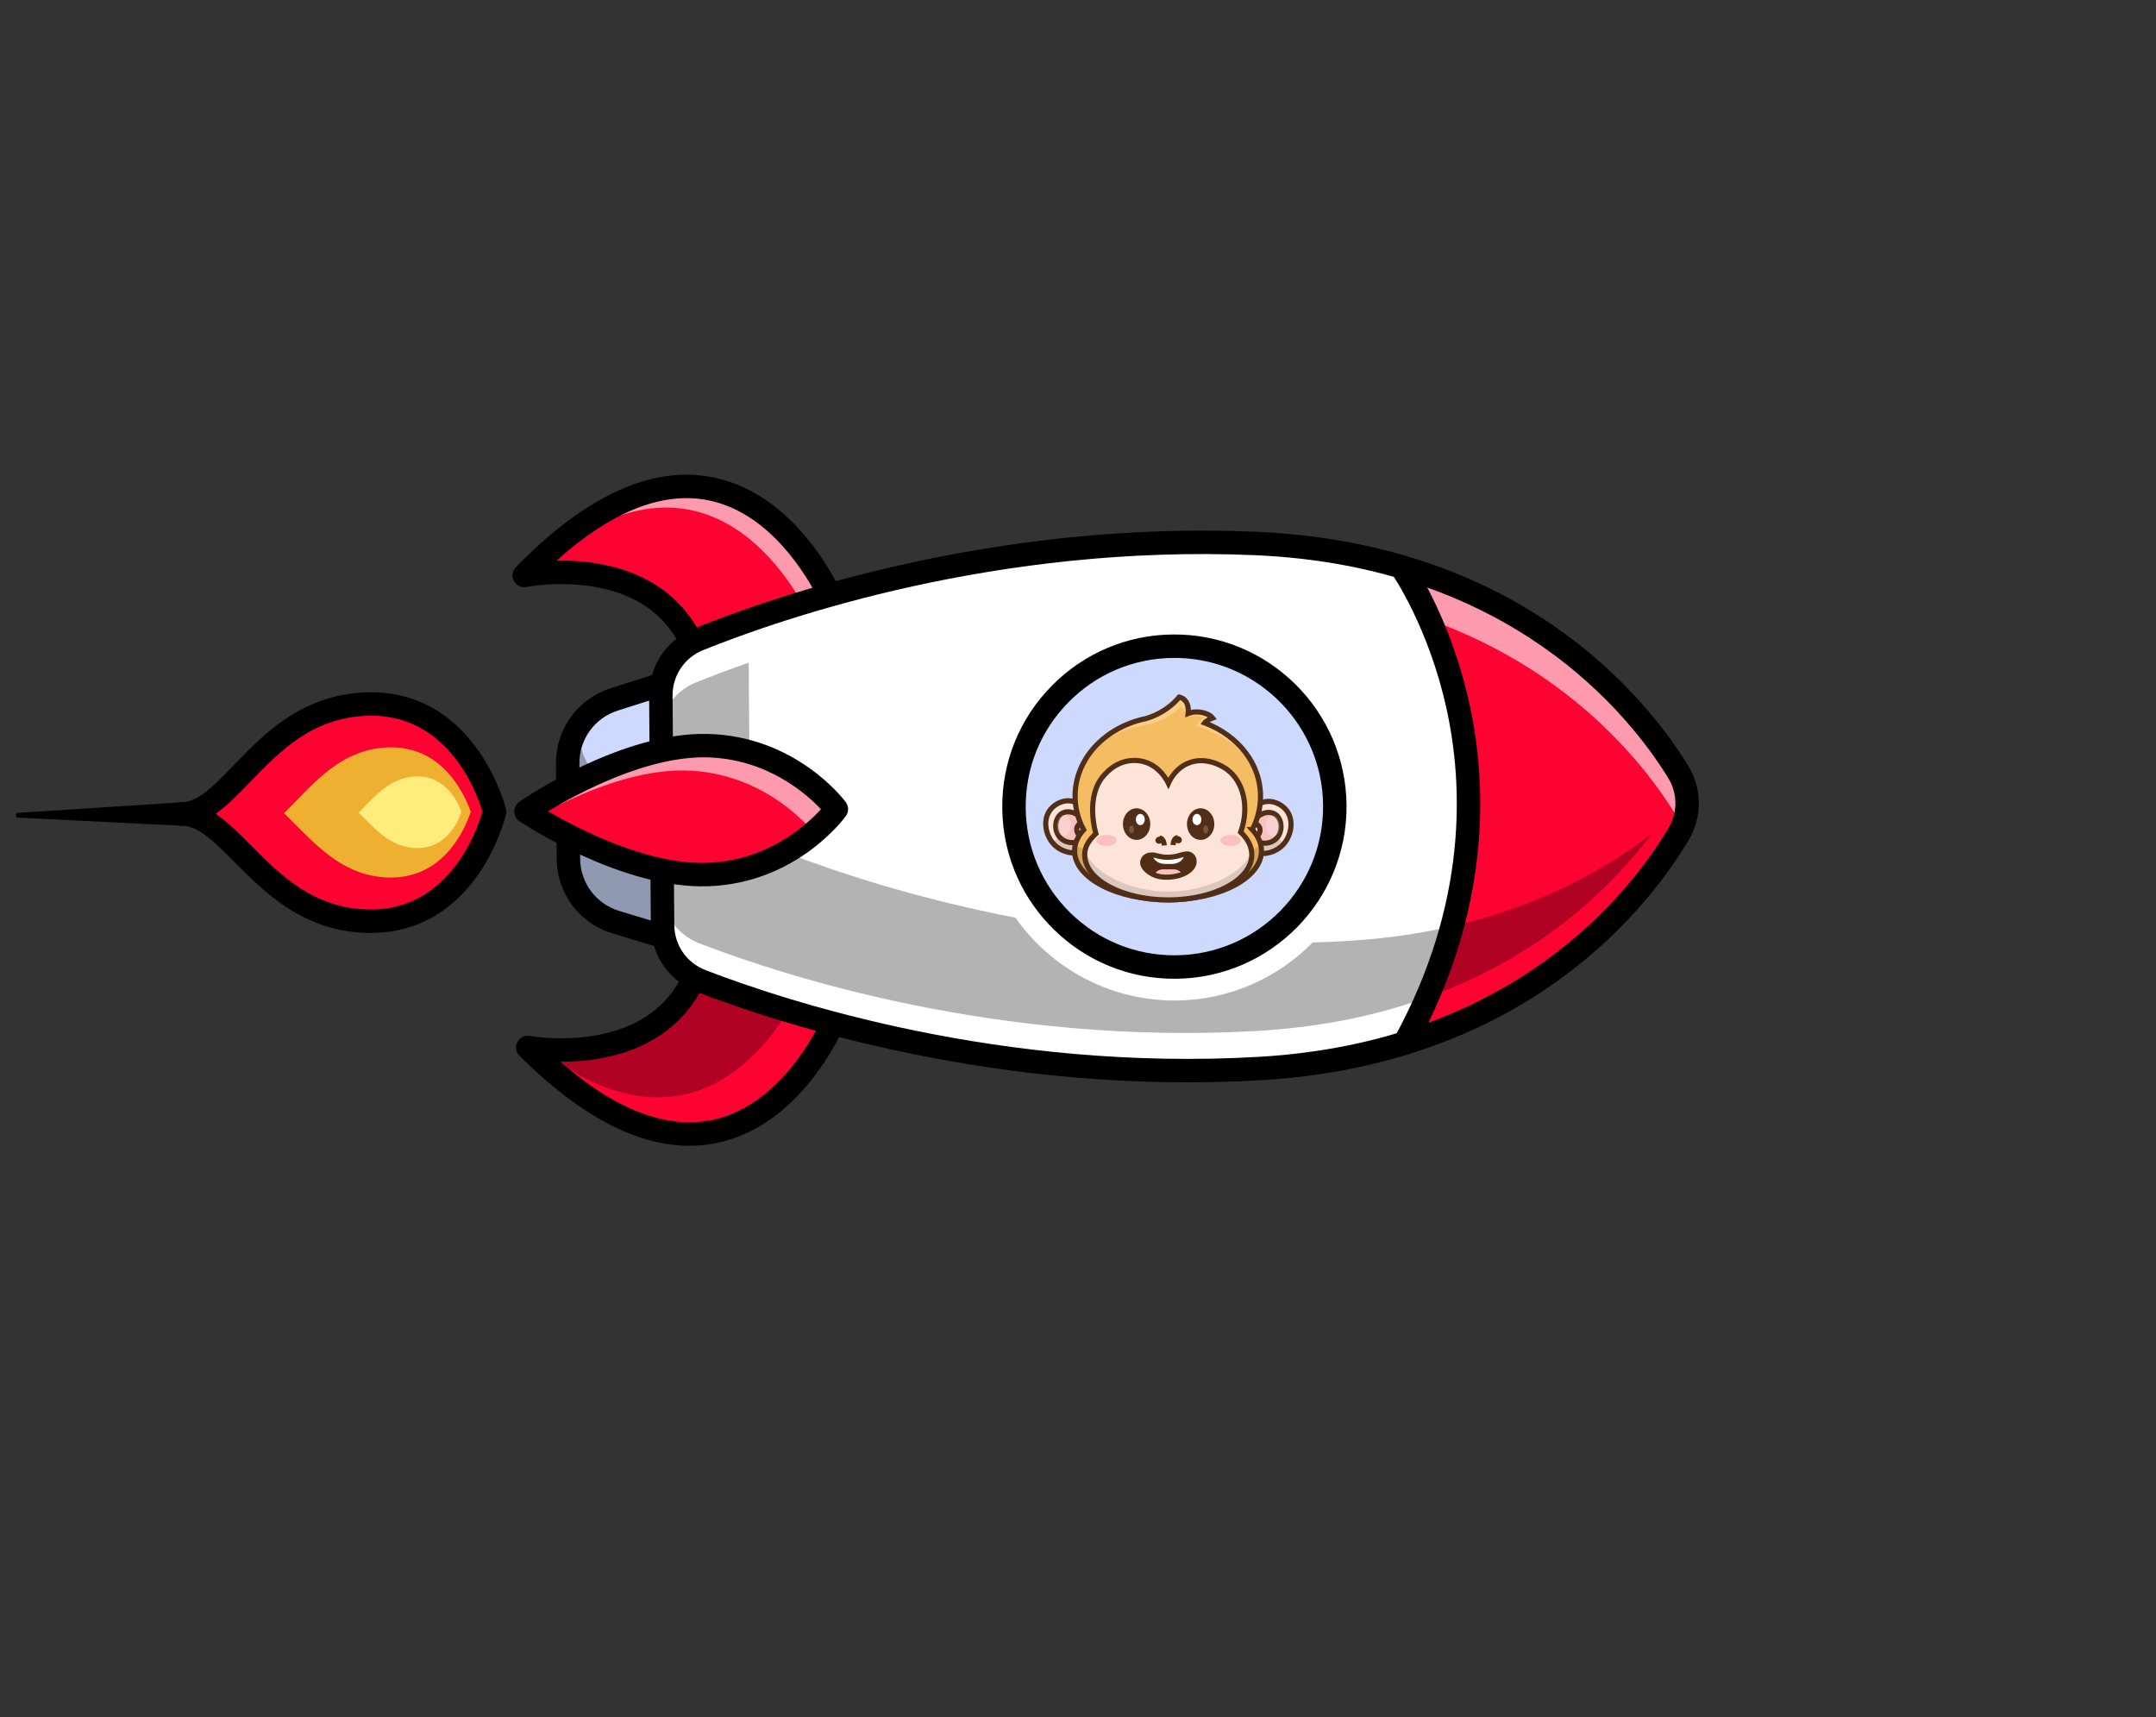 <svg width="167" height="133" viewBox="0 0 167 133" fill="none" xmlns="http://www.w3.org/2000/svg">
<rect x="0" y="0" width="167" height="133" fill="#333333" stroke="none"/>
<g clip-path="url(#clip0_27_6114)">
<path d="M38.315 63.266C38.315 63.266 36.281 71.586 28.423 71.355C20.565 71.124 18.017 63.024 14.088 63.053C18.017 63.024 20.444 54.887 28.298 54.539C36.152 54.192 38.308 62.48 38.308 62.48" fill="#FC0332"/>
<path d="M36.464 62.885C35.982 61.515 34.257 57.709 30.004 57.897C26.783 58.04 24.813 60.084 22.727 62.248C22.488 62.497 22.247 62.747 22.003 62.994C22.25 63.238 22.495 63.484 22.738 63.729C24.856 65.862 26.857 67.877 30.079 67.972C34.322 68.097 35.994 64.287 36.464 62.885Z" fill="#EFAF30"/>
<path d="M35.739 62.891C35.474 62.137 34.524 60.043 32.184 60.147C30.412 60.225 29.328 61.35 28.181 62.541C28.049 62.678 27.916 62.816 27.782 62.952C27.918 63.086 28.053 63.221 28.187 63.356C29.352 64.53 30.453 65.638 32.226 65.691C34.561 65.759 35.48 63.663 35.739 62.892L35.739 62.891Z" fill="#FFEC7B"/>
<path d="M13.265 63.436C13.212 63.322 13.182 63.194 13.181 63.06C13.178 62.693 13.394 62.375 13.706 62.23C13.82 62.176 13.948 62.146 14.082 62.145C15.345 62.136 16.616 60.817 18.088 59.289C20.423 56.866 23.33 53.85 28.258 53.632C31.791 53.476 34.81 55.002 36.989 58.047C38.593 60.289 39.169 62.557 39.193 62.653C39.227 62.792 39.229 62.938 39.196 63.078C39.173 63.174 38.631 65.451 37.061 67.717C34.928 70.795 31.931 72.367 28.396 72.263C23.466 72.118 20.515 69.146 18.143 66.757C16.649 65.252 15.358 63.952 14.095 63.961C13.728 63.964 13.41 63.749 13.265 63.436L13.265 63.436ZM36.698 61.117C35.61 58.778 33.157 55.233 28.338 55.447C24.135 55.633 21.617 58.245 19.396 60.55C18.469 61.511 17.609 62.403 16.706 63.034C17.619 63.651 18.491 64.53 19.432 65.478C21.688 67.749 24.244 70.324 28.45 70.448C34.834 70.635 37.009 64.138 37.371 62.876C37.275 62.55 37.063 61.901 36.698 61.117Z" fill="black"/>
<path d="M14.095 63.961L1.398 63.333C1.174 63.32 1.161 62.98 1.395 62.963L14.082 62.145C15.35 62.115 15.37 63.969 14.095 63.961L14.095 63.961Z" fill="black"/>
<path d="M64.668 46.956C64.668 46.956 56.991 27.777 40.605 44.571C40.605 44.571 51.55 42.351 54.207 51.434L64.668 46.956Z" fill="#FC0332"/>
<g opacity="0.6">
<path d="M62.709 47.794L64.668 46.955C64.668 46.955 56.991 27.777 40.605 44.571C40.605 44.571 40.649 44.562 40.731 44.547C53.956 32.554 61.08 44.486 62.709 47.794L62.709 47.794Z" fill="white"/>
</g>
<path d="M39.782 44.954C39.624 44.614 39.691 44.209 39.955 43.937C45.377 38.38 50.509 36.036 55.208 36.969C62.125 38.344 65.376 46.282 65.51 46.619C65.694 47.077 65.478 47.597 65.025 47.791L54.564 52.269C54.326 52.371 54.054 52.366 53.819 52.255C53.585 52.144 53.408 51.939 53.335 51.689C52.342 48.292 49.972 46.21 46.291 45.499C43.428 44.945 40.811 45.456 40.784 45.462C40.394 45.54 39.998 45.355 39.808 45.005C39.799 44.988 39.79 44.971 39.782 44.954L39.782 44.954ZM63.45 46.489C62.476 44.546 59.604 39.69 54.846 38.749C51.3 38.048 47.358 39.621 43.107 43.427C44.111 43.407 45.316 43.466 46.579 43.705C50.594 44.464 53.399 46.704 54.752 50.213L63.45 46.489Z" fill="black"/>
<path d="M64.901 78.395C64.901 78.395 57.511 97.685 40.877 81.137C40.877 81.137 51.854 83.193 54.376 74.073L64.902 78.394L64.901 78.395Z" fill="#FC0332"/>
<g opacity="0.3">
<path d="M41.78 81.254C44.454 81.516 52.295 81.601 54.375 74.074L61.736 77.096C59.702 80.958 53.311 90.131 41.78 81.254Z" fill="black"/>
</g>
<path d="M40.054 81.52C39.937 81.268 39.939 80.97 40.074 80.714C40.259 80.361 40.653 80.171 41.044 80.244C41.069 80.249 43.694 80.721 46.548 80.125C50.218 79.359 52.557 77.241 53.5 73.831C53.569 73.58 53.742 73.371 53.975 73.257C54.209 73.143 54.48 73.134 54.72 73.232L65.246 77.554C65.703 77.742 65.926 78.259 65.749 78.719C65.62 79.058 62.487 87.044 55.592 88.521C50.907 89.524 45.741 87.257 40.237 81.781C40.159 81.704 40.098 81.615 40.054 81.52L40.054 81.52ZM54.938 75.286C53.639 78.812 50.866 81.095 46.862 81.915C45.603 82.172 44.399 82.248 43.395 82.244C47.706 85.989 51.673 87.503 55.211 86.745C59.964 85.727 62.752 80.836 63.692 78.88L54.938 75.285L54.938 75.286Z" fill="black"/>
<path d="M56.312 62.74L56.396 74.059L47.708 71.432C45.536 70.775 44.044 68.781 44.027 66.513L43.999 62.83L43.972 59.148C43.955 56.879 45.417 54.863 47.579 54.175L56.228 51.418L56.312 62.738" fill="#CDDAFD"/>
<g opacity="0.3">
<path d="M56.321 63.943L48.531 61.587C46.359 60.93 44.868 58.936 44.851 56.667L44.848 56.235C44.285 57.077 43.964 58.084 43.972 59.148L44 62.831L44.027 66.513C44.044 68.782 45.536 70.776 47.708 71.433L56.397 74.06L56.321 63.942L56.321 63.943Z" fill="black"/>
</g>
<path d="M43.687 69.056C43.326 68.281 43.126 67.421 43.119 66.52L43.064 59.155C43.044 56.473 44.748 54.124 47.303 53.31L55.952 50.553C56.227 50.466 56.527 50.514 56.761 50.684C56.994 50.853 57.133 51.123 57.136 51.412L57.22 62.732C57.22 62.736 57.22 62.74 57.22 62.743L57.304 74.054C57.306 74.342 57.171 74.614 56.94 74.787C56.709 74.96 56.409 75.013 56.133 74.93L47.444 72.302C45.739 71.787 44.4 70.588 43.686 69.056L43.687 69.056ZM55.329 52.658L47.855 55.04C46.061 55.611 44.866 57.26 44.88 59.142L44.935 66.506C44.949 68.388 46.168 70.018 47.97 70.563L55.479 72.834L55.404 62.747C55.404 62.743 55.404 62.739 55.404 62.735L55.329 52.658L55.329 52.658Z" fill="black"/>
<path d="M54.322 75.993C52.526 75.301 51.336 73.584 51.321 71.657L51.189 53.895C51.175 51.97 52.34 50.236 54.125 49.517C60.636 46.892 77.225 41.23 97.274 42.098C101.484 42.282 105.223 42.931 108.533 43.898C121.107 47.558 127.493 55.725 129.991 59.788C130.894 61.257 130.908 63.112 130.026 64.593C127.59 68.695 121.328 76.955 108.809 80.8C105.514 81.816 101.783 82.521 97.577 82.767C77.542 83.936 60.871 78.518 54.322 75.993Z" fill="white"/>
<path d="M108.81 80.801C120.116 60.139 108.533 43.898 108.533 43.898C121.107 47.559 127.493 55.726 129.991 59.788C130.894 61.258 130.908 63.113 130.027 64.593C127.59 68.695 121.328 76.956 108.809 80.801L108.81 80.801Z" fill="#FC0332"/>
<g opacity="0.6">
<path d="M130.264 64.132C130.152 63.781 130 63.442 129.803 63.122C127.305 59.059 120.921 50.892 108.345 47.23C105.034 46.264 101.296 45.617 97.086 45.432C80.372 44.709 66.064 48.522 57.994 51.331C56.381 51.893 55.021 52.414 53.936 52.85C52.599 53.389 51.61 54.499 51.203 55.833L51.194 54.564L51.189 53.896C51.175 51.971 52.339 50.236 54.125 49.517C60.636 46.893 77.224 41.228 97.274 42.097C101.483 42.281 105.222 42.931 108.534 43.896C121.106 47.558 127.494 55.725 129.99 59.786C130.803 61.108 130.895 62.739 130.264 64.132L130.264 64.132Z" fill="white"/>
</g>
<g opacity="0.3">
<path d="M108.676 77.884C105.38 78.9 101.65 79.605 97.444 79.852C77.409 81.019 60.738 75.603 54.189 73.079C52.717 72.51 51.651 71.252 51.306 69.755L51.203 55.833C51.609 54.499 52.598 53.39 53.935 52.85C55.02 52.414 56.38 51.893 57.993 51.331L58.072 61.777C58.085 63.705 59.277 65.423 61.073 66.115C64.494 67.434 70.675 69.542 78.655 71.085C81.457 75.084 86.097 77.538 91.078 77.5C95.225 77.471 98.973 75.752 101.672 73.005C102.55 72.98 103.436 72.94 104.328 72.888C108.534 72.642 112.264 71.937 115.56 70.921C120.686 69.348 124.763 67.033 127.955 64.566C124.705 68.903 118.695 74.81 108.676 77.884L108.676 77.884Z" fill="black"/>
</g>
<path d="M107.983 81.186C107.865 80.933 107.865 80.63 108.009 80.366C113.697 69.975 113.341 60.771 112.041 54.879C110.626 48.468 107.82 44.464 107.792 44.424C107.501 44.015 107.597 43.449 108.005 43.158C108.414 42.868 108.98 42.962 109.271 43.37C109.394 43.542 112.291 47.659 113.796 54.404C115.182 60.618 115.58 70.317 109.602 81.238C109.362 81.678 108.81 81.84 108.37 81.599C108.194 81.502 108.062 81.355 107.983 81.186Z" fill="black"/>
<path d="M50.934 73.992C50.602 73.279 50.419 72.49 50.413 71.664L50.28 53.903C50.263 51.591 51.639 49.538 53.786 48.673C60.101 46.13 76.983 40.309 97.314 41.191C118.003 42.089 127.599 54.163 130.765 59.313C131.848 61.075 131.865 63.278 130.807 65.057C127.719 70.253 118.303 82.469 97.63 83.675C77.314 84.859 60.348 79.29 53.996 76.841C52.608 76.305 51.53 75.274 50.934 73.991L50.934 73.992ZM129.424 60.648C129.364 60.518 129.295 60.389 129.218 60.264C126.204 55.362 117.055 43.865 97.236 43.006C77.259 42.139 60.67 47.858 54.466 50.358C53.015 50.942 52.085 52.328 52.097 53.889L52.229 71.651C52.24 73.211 53.191 74.584 54.65 75.146C60.891 77.553 77.563 83.026 97.525 81.862C117.329 80.707 126.306 69.076 129.247 64.129C129.883 63.058 129.942 61.76 129.424 60.648L129.424 60.648Z" fill="black"/>
<path d="M64.784 62.675C64.784 62.675 61.306 67.508 54.834 67.742C48.362 67.975 40.741 62.854 40.741 62.854C40.741 62.854 48.286 57.62 54.76 57.757C61.235 57.893 64.785 62.675 64.785 62.675L64.784 62.675Z" fill="#FC0332"/>
<g opacity="0.6">
<path d="M53.081 59.683C58.99 59.808 62.462 63.8 63.023 64.496C64.184 63.507 64.784 62.675 64.784 62.675C64.784 62.675 61.235 57.894 54.76 57.757C48.286 57.62 40.741 62.854 40.741 62.854C40.741 62.854 41.002 63.029 41.465 63.312C44.212 61.775 48.872 59.594 53.081 59.683L53.081 59.683Z" fill="white"/>
</g>
<path d="M39.918 63.237C39.864 63.121 39.834 62.993 39.833 62.861C39.831 62.561 39.977 62.279 40.224 62.108C40.542 61.888 48.087 56.708 54.779 56.849C61.62 56.994 65.358 61.924 65.514 62.134C65.749 62.451 65.753 62.885 65.522 63.205C65.369 63.418 61.705 68.403 54.867 68.649C48.178 68.89 40.556 63.823 40.235 63.607C40.095 63.514 39.987 63.385 39.918 63.237L39.918 63.237ZM63.592 62.684C62.48 61.502 59.408 58.764 54.741 58.665C50.111 58.567 44.783 61.433 42.453 62.842C44.803 64.215 50.174 67.002 54.802 66.835C59.467 66.667 62.498 63.883 63.592 62.685L63.592 62.684Z" fill="black"/>
<path d="M79.7 67.723C82.596 73.945 89.987 76.642 96.209 73.746C102.431 70.851 105.128 63.459 102.233 57.237C99.337 51.015 91.946 48.319 85.724 51.214C79.502 54.109 76.805 61.501 79.7 67.723Z" fill="#CDDAFD"/>
<path d="M84.186 63.029C84.186 63.029 83.776 61.834 82.456 62.049C81.187 62.255 80.817 63.581 81.112 64.484C81.423 65.434 82.017 65.869 82.817 65.984C83.653 66.103 84.451 65.779 84.451 65.779L84.186 63.029L84.186 63.029Z" fill="#FCE5D8"/>
<path opacity="0.15" d="M84.486 65.805C84.486 65.805 83.689 66.129 82.853 66.009C82.251 65.923 81.766 65.656 81.431 65.125C81.6 65.155 81.8 65.143 81.882 64.954C81.959 64.775 81.772 64.463 81.805 63.865C81.84 63.228 83.031 62.437 84.299 63.862L84.487 65.805L84.486 65.805Z" fill="#231F20"/>
<path d="M84.26 64.184C84.306 64.678 83.712 65.31 83.035 65.318C82.371 65.325 81.736 64.733 81.754 64.035C81.768 63.484 82.189 62.964 82.689 62.885C83.288 62.79 83.74 63.369 84.018 63.726C84.162 63.909 84.245 64.019 84.26 64.184Z" fill="#FAC1C0"/>
<path d="M83.401 64.309C83.401 64.62 83.706 64.873 84.083 64.873C84.184 64.873 84.279 64.855 84.365 64.823C84.313 64.354 84.275 64.009 84.247 63.761C84.195 63.75 84.14 63.745 84.083 63.745C83.706 63.745 83.401 63.997 83.401 64.309L83.401 64.309Z" fill="#FCE5D8"/>
<path d="M81.55 65.305C82.207 66.079 83.403 66.308 84.451 65.812C84.419 65.482 84.391 65.189 84.366 64.928C84.314 64.386 84.275 63.986 84.248 63.699C84.202 63.231 84.186 63.062 84.186 63.062C84.138 62.949 83.858 62.321 83.186 62.101C82.461 61.865 81.732 62.248 81.362 62.712C80.756 63.473 80.977 64.63 81.55 65.305Z" stroke="#512E18" stroke-width="0.4" stroke-miterlimit="10"/>
<path d="M83.946 63.68C83.581 62.967 82.787 62.723 82.292 62.988C81.713 63.297 81.59 64.275 82.081 64.843C82.529 65.363 83.392 65.426 83.967 64.912C83.557 64.81 83.333 64.424 83.417 64.115C83.476 63.897 83.687 63.726 83.946 63.68Z" stroke="#512E18" stroke-width="0.4" stroke-miterlimit="10"/>
<path opacity="0.25" d="M82.942 63.978C82.969 63.525 82.754 63.144 82.462 63.126C82.169 63.108 81.909 63.46 81.881 63.912C81.853 64.364 82.068 64.746 82.361 64.764C82.654 64.782 82.914 64.43 82.942 63.978Z" fill="white"/>
<path d="M96.816 63.077C96.816 63.077 97.226 61.882 98.546 62.097C99.815 62.303 100.185 63.628 99.889 64.532C99.579 65.481 98.984 65.917 98.184 66.032C97.348 66.151 96.55 65.827 96.55 65.827L96.815 63.077L96.816 63.077Z" fill="#FCE5D8"/>
<path opacity="0.15" d="M96.514 65.853C96.514 65.853 97.312 66.177 98.148 66.058C98.749 65.972 99.234 65.704 99.57 65.174C99.401 65.203 99.201 65.191 99.119 65.002C99.042 64.824 99.229 64.512 99.196 63.913C99.161 63.276 97.97 62.486 96.701 63.911L96.514 65.853L96.514 65.853Z" fill="#231F20"/>
<path d="M96.74 64.232C96.694 64.726 97.288 65.358 97.966 65.365C98.629 65.373 99.265 64.781 99.246 64.083C99.232 63.532 98.811 63.012 98.311 62.933C97.712 62.838 97.26 63.417 96.982 63.773C96.838 63.957 96.755 64.067 96.74 64.232Z" fill="#FAC1C0"/>
<path d="M97.599 64.356C97.599 64.668 97.294 64.921 96.917 64.921C96.816 64.921 96.721 64.903 96.635 64.87C96.687 64.402 96.725 64.057 96.753 63.809C96.805 63.798 96.861 63.792 96.917 63.792C97.294 63.792 97.599 64.045 97.599 64.357L97.599 64.356Z" fill="#FCE5D8"/>
<path d="M99.452 65.353C98.795 66.127 97.599 66.356 96.55 65.86C96.582 65.53 96.611 65.237 96.636 64.976C96.688 64.434 96.727 64.034 96.754 63.747C96.799 63.279 96.815 63.11 96.815 63.11C96.863 62.997 97.143 62.368 97.816 62.149C98.541 61.913 99.27 62.296 99.639 62.759C100.246 63.521 100.024 64.678 99.452 65.353Z" stroke="#512E18" stroke-width="0.4" stroke-miterlimit="10"/>
<path d="M97.055 63.728C97.42 63.015 98.214 62.771 98.709 63.035C99.288 63.344 99.411 64.323 98.92 64.891C98.472 65.411 97.609 65.474 97.034 64.96C97.444 64.858 97.668 64.472 97.584 64.163C97.525 63.944 97.314 63.774 97.055 63.728Z" stroke="#512E18" stroke-width="0.4" stroke-miterlimit="10"/>
<path opacity="0.25" d="M98.641 64.81C98.934 64.792 99.149 64.411 99.121 63.959C99.094 63.506 98.834 63.154 98.541 63.172C98.248 63.191 98.033 63.572 98.061 64.024C98.088 64.476 98.348 64.828 98.641 64.81Z" fill="white"/>
<path d="M86.527 56.495C87.238 56.385 88.03 56.302 88.893 56.277C90.473 56.23 91.862 56.386 92.996 56.6C92.998 56.492 93.017 56.265 93.163 56.035C93.399 55.665 93.785 55.572 93.868 55.554C92.976 54.964 92.184 55.216 91.998 55.318C92.064 54.61 91.944 54.19 91.381 54.063C90.313 55.162 89.246 55.486 87.938 55.871C87.554 55.961 86.527 56.495 86.527 56.495L86.527 56.495Z" fill="#F5BD61"/>
<path d="M96.998 64.26C97.419 63.473 97.638 62.596 97.638 61.672C97.638 59.167 95.907 57.009 93.418 56.038C93.382 56.024 93.345 56.01 93.309 55.996C93.309 55.996 93.459 55.795 93.924 55.617C93.601 55.203 92.692 55.002 92.034 55.262C92.142 54.098 91.341 54 91.341 54C90.259 55.302 88.746 55.665 88.746 55.665C88.712 55.672 88.679 55.68 88.645 55.687C85.555 56.378 83.274 58.796 83.274 61.672C83.274 62.602 83.512 63.483 83.938 64.273C83.488 64.768 83.236 65.321 83.236 65.905C83.236 68.001 86.477 69.701 90.474 69.701C94.471 69.701 97.711 68.001 97.711 65.905C97.711 65.316 97.455 64.758 96.997 64.26L96.998 64.26Z" fill="#F5BD61"/>
<path opacity="0.25" d="M83.436 60.358C83.436 60.358 84.461 56.782 88.497 56.205C90.291 55.948 91.493 54.761 91.493 54.761C91.781 55.034 91.921 55.412 91.921 55.412C92.801 55.343 93.223 55.619 93.223 55.619C92.814 55.835 92.681 56.264 92.681 56.264C93.897 56.573 96.813 57.699 97.568 60.982C97.112 58.948 96.623 57.594 93.309 55.996C93.5 55.746 93.924 55.617 93.924 55.617C93.119 54.965 92.277 55.159 92.034 55.262C92.026 54.437 91.906 54.247 91.341 54C90.181 55.336 88.931 55.639 88.258 55.786C87.584 55.932 85.866 56.637 84.811 57.804C83.757 58.972 83.436 60.358 83.436 60.358L83.436 60.358Z" fill="white"/>
<path opacity="0.15" d="M97.735 66.217C97.532 67.447 95.869 69.344 90.509 69.661L90.508 69.661C85.148 69.344 83.485 67.447 83.282 66.217C83.234 65.922 83.242 65.648 83.301 65.4C83.935 66.053 85.242 66.214 90.506 64.666C95.78 66.217 97.083 66.052 97.716 65.397C97.775 65.645 97.783 65.921 97.734 66.217L97.735 66.217Z" fill="#231F20"/>
<path d="M96.998 64.26C97.419 63.473 97.638 62.596 97.638 61.672C97.638 59.167 95.907 57.009 93.418 56.038C93.382 56.024 93.345 56.01 93.309 55.996C93.309 55.996 93.459 55.795 93.924 55.617C93.601 55.203 92.692 55.002 92.034 55.262C92.142 54.098 91.341 54 91.341 54C90.259 55.302 88.746 55.665 88.746 55.665C88.712 55.672 88.679 55.68 88.645 55.687C85.555 56.378 83.274 58.796 83.274 61.672C83.274 62.602 83.512 63.483 83.938 64.273C83.488 64.768 83.236 65.321 83.236 65.905C83.236 68.001 86.477 69.701 90.474 69.701C94.471 69.701 97.711 68.001 97.711 65.905C97.711 65.316 97.455 64.758 96.997 64.26L96.998 64.26Z" stroke="#512E18" stroke-width="0.4" stroke-miterlimit="10"/>
<path d="M96.097 64.447C96.646 64.961 96.96 65.558 96.96 66.194C96.96 68.128 94.062 69.695 90.488 69.695C86.914 69.695 84.016 68.128 84.016 66.194C84.016 65.56 84.341 65.072 84.886 64.559C84.847 64.43 84.035 61.651 85.532 60.018C85.757 59.772 86.358 59.117 87.349 58.937C87.956 58.827 88.438 58.944 88.581 58.982C89.817 59.316 90.393 60.438 90.5 60.657C90.62 60.389 91.037 59.542 91.983 59.125C93.48 58.465 94.917 59.493 95.043 59.587C96.326 60.537 96.794 62.514 96.097 64.447L96.097 64.447Z" fill="#FCE5D8"/>
<path opacity="0.15" d="M90.508 69.774L90.507 69.774C87.457 69.774 83.966 68.125 84.031 66.059C84.034 65.958 84.047 65.862 84.067 65.772C84.441 67.637 87.665 69.069 90.507 69.07L90.508 69.07C93.349 69.069 96.574 67.637 96.948 65.772C96.968 65.862 96.981 65.958 96.984 66.059C97.049 68.125 93.558 69.774 90.508 69.774Z" fill="#231F20"/>
<path d="M96.099 64.46C96.648 64.975 96.962 65.571 96.962 66.208C96.962 68.141 94.064 69.709 90.49 69.709C86.915 69.709 84.018 68.141 84.018 66.208C84.018 65.573 84.343 65.085 84.888 64.572C84.848 64.444 84.037 61.665 85.534 60.032C85.759 59.786 86.36 59.13 87.351 58.95C87.957 58.84 88.439 58.957 88.583 58.996C89.819 59.33 90.395 60.452 90.502 60.671C90.621 60.403 91.038 59.556 91.984 59.139C93.481 58.478 94.918 59.507 95.045 59.601C96.327 60.551 96.796 62.528 96.099 64.46L96.099 64.46Z" stroke="#512E18" stroke-width="0.4" stroke-miterlimit="10"/>
<path d="M89.896 65.334C90.049 65.272 90.127 65.108 90.071 64.968C90.014 64.829 89.844 64.766 89.691 64.828C89.538 64.891 89.46 65.054 89.517 65.194C89.573 65.333 89.743 65.396 89.896 65.334Z" fill="#512D16"/>
<path d="M89.837 64.921C89.837 64.921 90.142 64.917 90.183 65.489" stroke="#512D16" stroke-width="0.4" stroke-miterlimit="10"/>
<path d="M91.528 65.158C91.584 65.018 91.504 64.855 91.35 64.794C91.197 64.733 91.027 64.797 90.972 64.938C90.917 65.078 90.996 65.241 91.15 65.302C91.304 65.362 91.473 65.298 91.528 65.158Z" fill="#512D16"/>
<path d="M91.206 64.887C91.206 64.887 90.901 64.886 90.865 65.458" stroke="#512D16" stroke-width="0.4" stroke-miterlimit="10"/>
<path d="M85.696 65.537C86.136 65.537 86.494 65.342 86.494 65.102C86.494 64.861 86.136 64.666 85.696 64.666C85.255 64.666 84.898 64.861 84.898 65.102C84.898 65.342 85.255 65.537 85.696 65.537Z" fill="#FAC1C0"/>
<path d="M95.321 65.537C95.762 65.537 96.119 65.342 96.119 65.102C96.119 64.861 95.762 64.666 95.321 64.666C94.881 64.666 94.524 64.861 94.524 65.102C94.524 65.342 94.881 65.537 95.321 65.537Z" fill="#FAC1C0"/>
<path d="M88.038 65.058C88.623 65.058 89.097 64.51 89.097 63.834C89.097 63.159 88.623 62.611 88.038 62.611C87.454 62.611 86.98 63.159 86.98 63.834C86.98 64.51 87.454 65.058 88.038 65.058Z" fill="#512E18"/>
<path d="M88.326 63.918C88.516 63.918 88.671 63.722 88.671 63.48C88.671 63.239 88.516 63.043 88.326 63.043C88.135 63.043 87.981 63.239 87.981 63.48C87.981 63.722 88.135 63.918 88.326 63.918Z" fill="white"/>
<g opacity="0.2">
<path d="M87.643 64.543C87.748 64.543 87.834 64.41 87.834 64.247C87.834 64.083 87.749 63.951 87.643 63.951C87.537 63.951 87.452 64.083 87.452 64.247C87.452 64.41 87.537 64.543 87.643 64.543Z" fill="white"/>
</g>
<path d="M93 65.058C93.585 65.058 94.058 64.51 94.058 63.834C94.058 63.159 93.585 62.611 93 62.611C92.415 62.611 91.942 63.159 91.942 63.834C91.942 64.51 92.415 65.058 93 65.058Z" fill="#512E18"/>
<path d="M92.712 63.918C92.903 63.918 93.057 63.722 93.057 63.48C93.057 63.239 92.903 63.043 92.712 63.043C92.521 63.043 92.367 63.239 92.367 63.48C92.367 63.722 92.521 63.918 92.712 63.918Z" fill="white"/>
<g opacity="0.2">
<path d="M93.395 64.543C93.501 64.543 93.586 64.41 93.586 64.247C93.586 64.083 93.501 63.951 93.395 63.951C93.29 63.951 93.204 64.083 93.204 64.247C93.204 64.41 93.29 64.543 93.395 64.543Z" fill="white"/>
</g>
<path d="M92.106 67.437C91.922 67.584 91.706 67.694 91.475 67.773C91.164 67.881 90.828 67.933 90.514 67.943C90.165 67.955 89.844 67.915 89.616 67.844C89.527 67.816 89.435 67.779 89.343 67.736C88.886 67.516 88.441 67.112 88.515 66.705C88.525 66.653 88.543 66.601 88.57 66.549C88.727 66.255 89.019 66.199 89.253 66.209C89.447 66.216 89.601 66.27 89.601 66.27C89.953 66.368 90.227 66.402 90.458 66.405C90.693 66.408 90.882 66.379 91.062 66.353C91.367 66.308 91.395 66.254 91.717 66.202C91.772 66.193 91.835 66.184 91.909 66.176C92.156 66.147 92.373 66.306 92.455 66.542C92.455 66.543 92.456 66.544 92.456 66.544C92.543 66.8 92.472 67.144 92.106 67.437L92.106 67.437Z" fill="#512D16"/>
<path d="M91.737 66.175C91.717 66.592 91.293 66.924 90.777 66.922L90.219 66.919C89.731 66.916 89.33 66.616 89.274 66.231C89.454 66.24 89.592 66.285 89.592 66.285C89.954 66.379 90.234 66.408 90.468 66.405C90.695 66.403 90.88 66.371 91.055 66.342C91.366 66.292 91.387 66.235 91.728 66.176C91.731 66.176 91.734 66.175 91.737 66.175Z" fill="white"/>
<path d="M91.57 67.774C91.259 67.881 90.923 67.933 90.609 67.943C90.271 67.958 89.959 67.924 89.734 67.859C89.637 67.83 89.535 67.792 89.435 67.744C89.436 67.742 89.437 67.739 89.438 67.736C89.469 67.644 89.529 67.563 89.608 67.498C89.73 67.399 89.897 67.338 90.081 67.338L90.916 67.338C91.234 67.338 91.501 67.52 91.568 67.764C91.569 67.767 91.57 67.77 91.57 67.774L91.57 67.774Z" fill="#FAC0C0"/>
<path d="M92.127 67.408C91.962 67.546 91.767 67.654 91.559 67.735C91.538 67.743 91.518 67.751 91.497 67.758C91.492 67.76 91.487 67.762 91.482 67.764C91.172 67.874 90.837 67.93 90.524 67.943C90.486 67.945 90.449 67.946 90.412 67.946C90.117 67.95 89.848 67.917 89.648 67.859C89.551 67.83 89.45 67.792 89.349 67.744C89.343 67.741 89.337 67.739 89.331 67.736C88.871 67.514 88.433 67.114 88.525 66.706C88.534 66.664 88.549 66.623 88.569 66.582C88.723 66.276 89.028 66.221 89.265 66.231C89.268 66.231 89.271 66.231 89.274 66.231C89.454 66.24 89.592 66.285 89.592 66.285C89.954 66.379 90.234 66.407 90.468 66.405C90.696 66.403 90.88 66.371 91.055 66.342C91.366 66.291 91.387 66.235 91.728 66.176C91.731 66.175 91.734 66.175 91.737 66.174C91.784 66.166 91.837 66.158 91.898 66.15C92.155 66.116 92.386 66.289 92.465 66.542C92.465 66.543 92.465 66.544 92.465 66.544C92.541 66.794 92.469 67.122 92.127 67.408Z" stroke="#512D16" stroke-width="0.4" stroke-miterlimit="10"/>
<path d="M78.868 68.103C78.073 66.394 77.647 64.52 77.633 62.579C77.607 59.018 78.969 55.659 81.469 53.122C83.968 50.585 87.306 49.173 90.868 49.146C98.22 49.092 104.246 55.029 104.301 62.381C104.355 69.733 98.418 75.759 91.066 75.814C87.504 75.841 84.146 74.478 81.609 71.979C80.454 70.841 79.532 69.53 78.868 68.103ZM101.416 57.636C99.571 53.67 95.534 50.928 90.881 50.962C87.805 50.985 84.921 52.204 82.762 54.396C80.603 56.588 79.426 59.489 79.449 62.566C79.472 65.642 80.692 68.525 82.883 70.685C85.075 72.844 87.976 74.02 91.052 73.998C97.403 73.951 102.532 68.745 102.485 62.394C102.472 60.696 102.091 59.084 101.417 57.636L101.416 57.636Z" fill="black"/>
</g>
<defs>
<clipPath id="clip0_27_6114">
<rect width="166.14" height="132.783" fill="white"/>
</clipPath>
</defs>
</svg>
